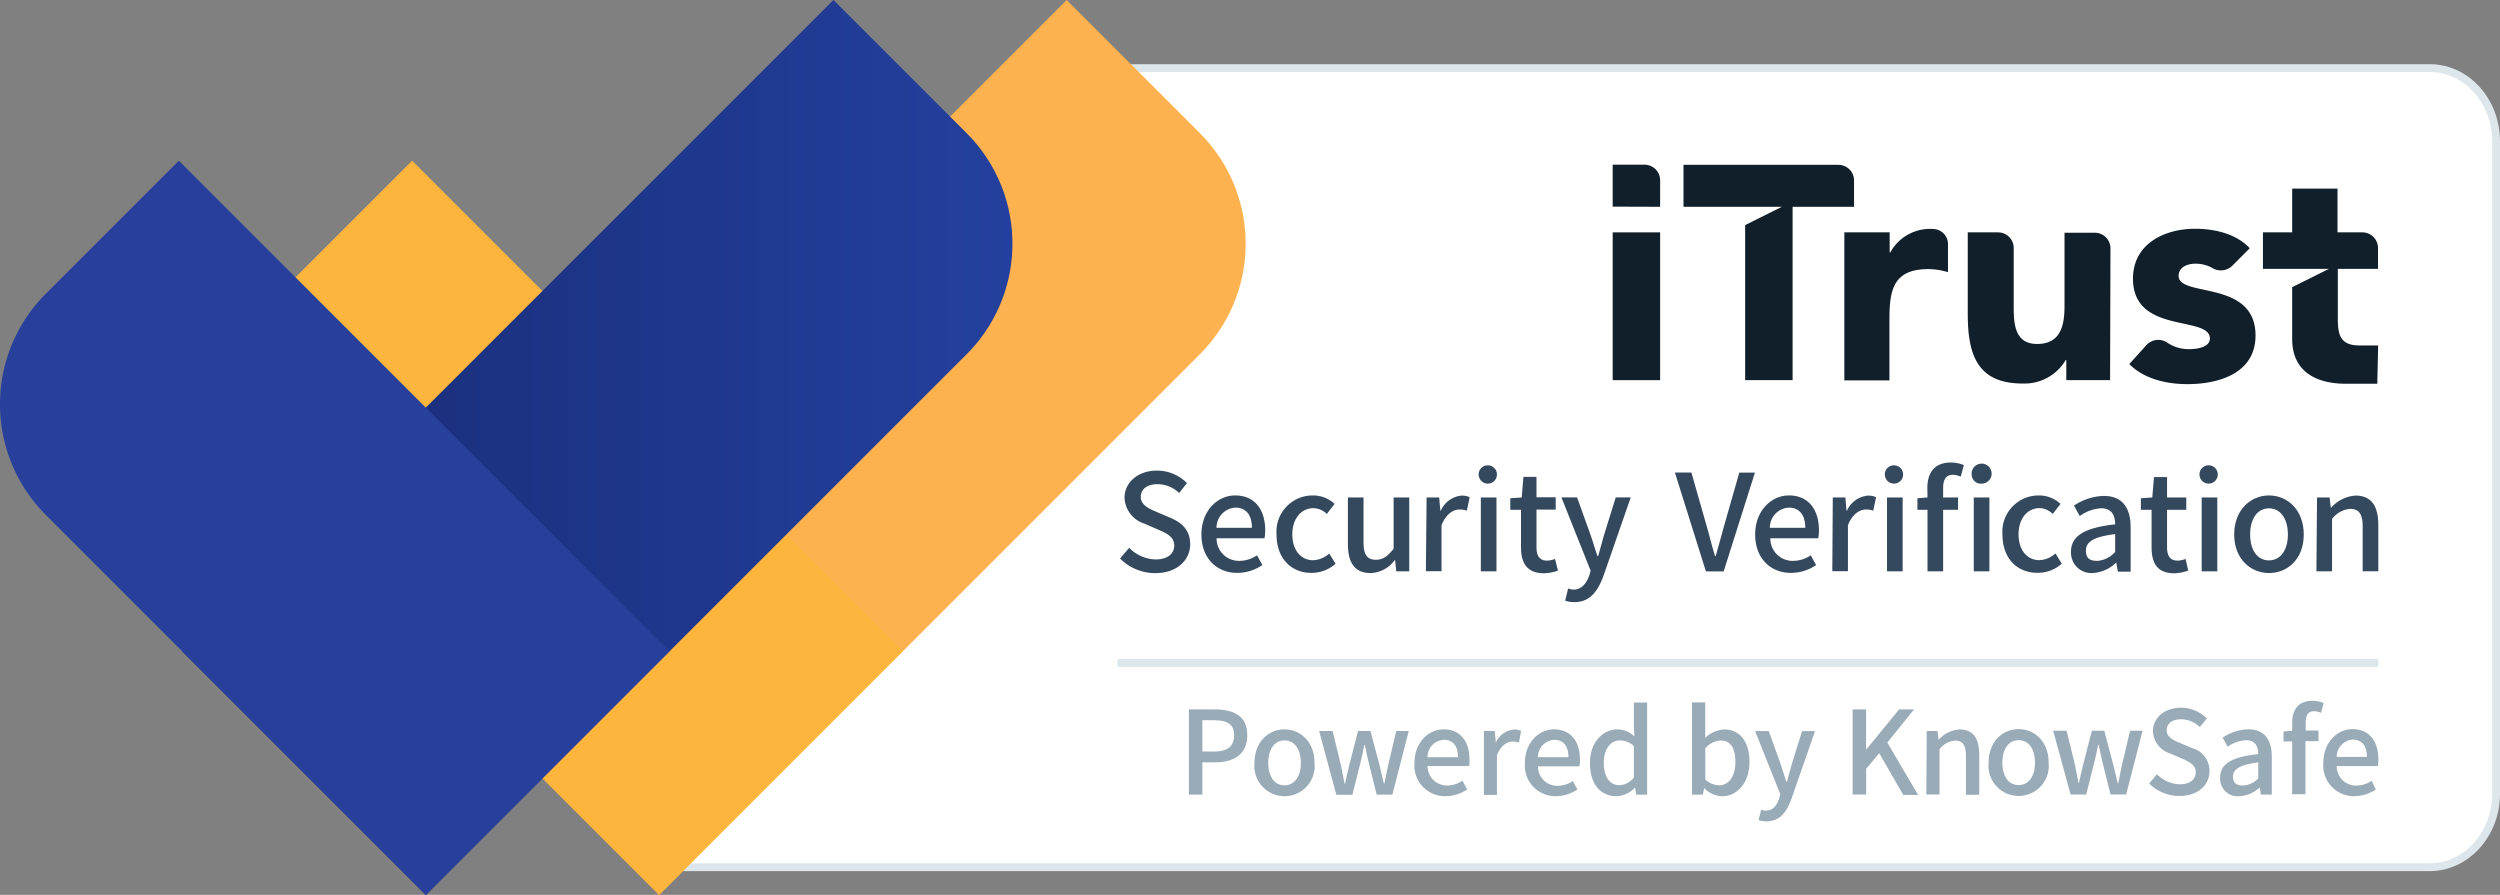<svg id="图层_1" data-name="图层 1" xmlns="http://www.w3.org/2000/svg" xmlns:xlink="http://www.w3.org/1999/xlink" viewBox="0 0 319.87 114.5"><rect x="0" y="0" width="319.87" height="114.5" fill="#808080" stroke="none"/><defs><style>.cls-1{fill:#fff;}.cls-2{fill:#dde6eb;}.cls-3{fill:#fdb24f;}.cls-4{fill:#feb53d;}.cls-5{fill:url(#未命名的渐变_11);}.cls-6{fill:#28409c;}.cls-7{fill:#34495e;}.cls-8{fill:#9aabb8;}.cls-9{fill:#111f2a;}</style><linearGradient id="未命名的渐变_11" x1="-121.67" y1="14.23" x2="-15.45" y2="14.23" gradientTransform="translate(-8.8 49.72) rotate(45)" gradientUnits="userSpaceOnUse"><stop offset="0" stop-color="#172a72"/><stop offset="1" stop-color="#24409e"/></linearGradient></defs><title>三排英文</title><path class="cls-1" d="M165.89,68H-60.61l52-102.25H165.89c4.69,0,8.5,4.2,8.5,9.37V58.58C174.39,63.76,170.58,68,165.89,68Z" transform="translate(144.98 43.01)"/><path class="cls-2" d="M165.89,68.45H-61.43L-8.91-34.8h174.8c5,0,9,4.43,9,9.87V58.58C174.89,64,170.85,68.45,165.89,68.45Zm-225.69-1H165.89c4.41,0,8-4,8-8.87V-24.93c0-4.89-3.59-8.87-8-8.87H-8.3Z" transform="translate(144.98 43.01)"/><path class="cls-3" d="M-93.5-7.81H24.34a0,0,0,0,1,0,0v24.1a20,20,0,0,1-20,20H-93.5a0,0,0,0,1,0,0V-7.81a0,0,0,0,1,0,0Z" transform="translate(124.79 22.73) rotate(-45)"/><path class="cls-4" d="M-120.82,2.48h88.75a0,0,0,0,1,0,0V46.56a0,0,0,0,1,0,0h-68.77a20,20,0,0,1-20-20V2.48a0,0,0,0,1,0,0Z" transform="translate(139.93 104.25) rotate(45)"/><path class="cls-5" d="M-123.35-7.81H-5.5a0,0,0,0,1,0,0v24.1a20,20,0,0,1-20,20h-97.86a0,0,0,0,1,0,0V-7.81A0,0,0,0,1-123.35-7.81Z" transform="translate(116.05 1.63) rotate(-45)"/><path class="cls-6" d="M-150.67,2.48h88.75a0,0,0,0,1,0,0V46.56a0,0,0,0,1,0,0h-68.77a20,20,0,0,1-20-20V2.48A0,0,0,0,1-150.67,2.48Z" transform="translate(131.19 125.36) rotate(45)"/><line x1="142.98" y1="84.83" x2="304.32" y2="84.83"/><rect class="cls-2" x="142.98" y="84.33" width="161.33" height="1"/><path class="cls-7" d="M-1.67,28.45-.5,27.08a4.9,4.9,0,0,0,3.37,1.49c1.53,0,2.39-.72,2.39-1.79s-.86-1.51-2-2L1.48,24A3.64,3.64,0,0,1-1.1,20.69c0-2,1.75-3.49,4.16-3.49a5.42,5.42,0,0,1,3.83,1.6l-1,1.27a4,4,0,0,0-2.78-1.13c-1.29,0-2.13.62-2.13,1.63s1,1.49,2,1.91l1.74.74c1.49.63,2.58,1.56,2.58,3.42,0,2-1.68,3.68-4.45,3.68A6.31,6.31,0,0,1-1.67,28.45Z" transform="translate(144.98 43.01)"/><path class="cls-7" d="M8.74,25.38c0-3.08,2.09-5,4.31-5,2.51,0,3.85,1.8,3.85,4.48a5.12,5.12,0,0,1-.09,1H10.68a2.85,2.85,0,0,0,2.92,2.89,4,4,0,0,0,2.25-.71l.69,1.25a5.74,5.74,0,0,1-3.19,1C10.78,30.31,8.74,28.49,8.74,25.38Zm6.46-.86c0-1.63-.74-2.58-2.11-2.58a2.56,2.56,0,0,0-2.42,2.58Z" transform="translate(144.98 43.01)"/><path class="cls-7" d="M18.35,25.38a4.64,4.64,0,0,1,4.67-5,4.05,4.05,0,0,1,2.76,1.08l-1,1.29a2.47,2.47,0,0,0-1.7-.74c-1.58,0-2.71,1.34-2.71,3.35s1.08,3.31,2.66,3.31a3.23,3.23,0,0,0,2.06-.86l.81,1.31a4.6,4.6,0,0,1-3.06,1.17C20.31,30.31,18.35,28.51,18.35,25.38Z" transform="translate(144.98 43.01)"/><path class="cls-7" d="M27.48,26.58V20.64h2v5.7c0,1.63.46,2.27,1.58,2.27.88,0,1.48-.41,2.27-1.41V20.64h2v9.45H33.67l-.15-1.43h-.05a4,4,0,0,1-3.09,1.65C28.36,30.31,27.48,29,27.48,26.58Z" transform="translate(144.98 43.01)"/><path class="cls-7" d="M37.55,20.64h1.61l.15,1.7h.05A3.27,3.27,0,0,1,42,20.4a2.35,2.35,0,0,1,1.06.21l-.36,1.72a2.79,2.79,0,0,0-.94-.15c-.77,0-1.7.53-2.3,2v5.89h-2Z" transform="translate(144.98 43.01)"/><path class="cls-7" d="M44.21,17.7a1.16,1.16,0,0,1,1.25-1.17,1.17,1.17,0,1,1-1.25,1.17Zm.28,2.94h2v9.45h-2Z" transform="translate(144.98 43.01)"/><path class="cls-7" d="M49.63,27V22.22H48.26V20.74l1.46-.1L49.94,18h1.67v2.61h2.46v1.58H51.61V27c0,1.13.4,1.72,1.37,1.72a2.79,2.79,0,0,0,1-.22L54.36,30a6.07,6.07,0,0,1-1.85.34C50.37,30.31,49.63,29,49.63,27Z" transform="translate(144.98 43.01)"/><path class="cls-7" d="M60.19,30.65c-.74,2-1.74,3.38-3.73,3.38a3.34,3.34,0,0,1-1.18-.19l.38-1.55a2.57,2.57,0,0,0,.69.14c1,0,1.63-.76,2-1.77l.19-.65-3.74-9.38h2l1.75,4.86c.28.84.57,1.79.86,2.66h.09l.74-2.66,1.51-4.86h1.92Z" transform="translate(144.98 43.01)"/><path class="cls-7" d="M69.32,17.45h2.11L73.3,24c.43,1.44.7,2.68,1.15,4.14h.09c.43-1.46.74-2.7,1.15-4.14l1.87-6.54h2l-4,12.64H73.29Z" transform="translate(144.98 43.01)"/><path class="cls-7" d="M79.59,25.38c0-3.08,2.1-5,4.31-5,2.51,0,3.85,1.8,3.85,4.48a5.12,5.12,0,0,1-.09,1H81.53a2.85,2.85,0,0,0,2.92,2.89,4,4,0,0,0,2.25-.71l.69,1.25a5.74,5.74,0,0,1-3.19,1C81.63,30.31,79.59,28.49,79.59,25.38ZM86,24.52c0-1.63-.74-2.58-2.11-2.58a2.56,2.56,0,0,0-2.42,2.58Z" transform="translate(144.98 43.01)"/><path class="cls-7" d="M89.52,20.64h1.61l.15,1.7h.05A3.27,3.27,0,0,1,94,20.4a2.35,2.35,0,0,1,1.06.21l-.36,1.72a2.79,2.79,0,0,0-.94-.15c-.77,0-1.7.53-2.3,2v5.89h-2Z" transform="translate(144.98 43.01)"/><path class="cls-7" d="M96.18,17.7a1.16,1.16,0,0,1,1.25-1.17,1.17,1.17,0,1,1-1.25,1.17Zm.28,2.94h2v9.45h-2Z" transform="translate(144.98 43.01)"/><path class="cls-7" d="M101.62,19.45c0-1.94.88-3.28,3-3.28a4.29,4.29,0,0,1,1.67.33l-.4,1.48a2.57,2.57,0,0,0-1-.24c-.84,0-1.25.55-1.25,1.7v1.2h1.91v1.58h-1.91v7.87h-2V22.22h-1.29V20.74l1.29-.1Zm5.67-1.75a1.28,1.28,0,1,1,1.27,1.17A1.17,1.17,0,0,1,107.29,17.7Zm.27,2.94h2v9.45h-2Z" transform="translate(144.98 43.01)"/><path class="cls-7" d="M111.23,25.38a4.64,4.64,0,0,1,4.67-5,4.05,4.05,0,0,1,2.76,1.08l-1,1.29A2.47,2.47,0,0,0,116,22c-1.58,0-2.71,1.34-2.71,3.35s1.08,3.31,2.66,3.31a3.23,3.23,0,0,0,2.06-.86l.81,1.31a4.6,4.6,0,0,1-3.06,1.17C113.19,30.31,111.23,28.51,111.23,25.38Z" transform="translate(144.98 43.01)"/><path class="cls-7" d="M120,27.58c0-2,1.72-3.08,5.65-3.5,0-1.1-.41-2.06-1.8-2.06a5.19,5.19,0,0,0-2.73,1l-.74-1.34a7.25,7.25,0,0,1,3.81-1.24c2.35,0,3.44,1.49,3.44,4v5.69H126L125.8,29h-.05a4.7,4.7,0,0,1-3,1.31A2.61,2.61,0,0,1,120,27.58Zm5.65.07V25.33c-2.8.34-3.74,1-3.74,2.11s.64,1.31,1.48,1.31A3.33,3.33,0,0,0,125.61,27.65Z" transform="translate(144.98 43.01)"/><path class="cls-7" d="M130.31,27V22.22h-1.37V20.74l1.46-.1.22-2.61h1.67v2.61h2.46v1.58h-2.46V27c0,1.13.4,1.72,1.37,1.72a2.79,2.79,0,0,0,1-.22L135,30a6.07,6.07,0,0,1-1.85.34C131,30.31,130.31,29,130.31,27Z" transform="translate(144.98 43.01)"/><path class="cls-7" d="M136.44,17.7a1.16,1.16,0,0,1,1.25-1.17,1.17,1.17,0,1,1-1.25,1.17Zm.28,2.94h2v9.45h-2Z" transform="translate(144.98 43.01)"/><path class="cls-7" d="M140.88,25.38c0-3.16,2.11-5,4.45-5s4.45,1.82,4.45,5-2.11,4.93-4.45,4.93S140.88,28.51,140.88,25.38Zm6.87,0c0-2-.93-3.35-2.42-3.35s-2.41,1.34-2.41,3.35.93,3.31,2.41,3.31S147.75,27.37,147.75,25.38Z" transform="translate(144.98 43.01)"/><path class="cls-7" d="M151.48,20.64h1.61l.15,1.31h.05a4.5,4.5,0,0,1,3.13-1.55c2,0,2.9,1.34,2.9,3.74v5.94h-2v-5.7c0-1.63-.48-2.28-1.6-2.28a3.23,3.23,0,0,0-2.32,1.29v6.7h-2Z" transform="translate(144.98 43.01)"/><path class="cls-8" d="M7.14,47.76h3.31c2.43,0,4.16.83,4.16,3.29s-1.73,3.48-4.11,3.48H8.86v4.13H7.14Zm3.2,5.39c1.75,0,2.58-.67,2.58-2.1s-.9-1.91-2.64-1.91H8.86v4Z" transform="translate(144.98 43.01)"/><path class="cls-8" d="M15.53,54.61c0-2.73,1.82-4.3,3.84-4.3s3.84,1.57,3.84,4.3a3.86,3.86,0,1,1-7.68,0Zm5.93,0c0-1.73-.8-2.89-2.09-2.89s-2.08,1.16-2.08,2.89.8,2.86,2.08,2.86S21.46,56.33,21.46,54.61Z" transform="translate(144.98 43.01)"/><path class="cls-8" d="M23.8,50.52h1.72l1.08,4.42c.16.79.3,1.54.45,2.31h.06c.18-.77.34-1.54.53-2.31l1.14-4.42h1.59l1.17,4.42c.19.79.36,1.54.55,2.31h.06c.16-.77.3-1.53.47-2.31l1.05-4.42h1.6l-2.1,8.15h-2l-1-4c-.19-.77-.34-1.51-.52-2.36h-.07c-.16.84-.31,1.6-.52,2.37l-1,4H26Z" transform="translate(144.98 43.01)"/><path class="cls-8" d="M36,54.61c0-2.65,1.81-4.3,3.72-4.3,2.16,0,3.32,1.56,3.32,3.87A4.41,4.41,0,0,1,43,55H37.68a2.46,2.46,0,0,0,2.52,2.49,3.46,3.46,0,0,0,1.94-.61L42.74,58a5,5,0,0,1-2.76.86A3.91,3.91,0,0,1,36,54.61Zm5.57-.74c0-1.41-.64-2.22-1.82-2.22a2.21,2.21,0,0,0-2.09,2.22Z" transform="translate(144.98 43.01)"/><path class="cls-8" d="M44.88,50.52h1.39L46.41,52h0a2.82,2.82,0,0,1,2.31-1.67,2,2,0,0,1,.92.18L49.37,52a2.41,2.41,0,0,0-.82-.13c-.67,0-1.47.46-2,1.75v5.08H44.88Z" transform="translate(144.98 43.01)"/><path class="cls-8" d="M50.13,54.61c0-2.65,1.81-4.3,3.72-4.3,2.16,0,3.32,1.56,3.32,3.87a4.41,4.41,0,0,1-.07.86H51.8a2.46,2.46,0,0,0,2.52,2.49,3.46,3.46,0,0,0,1.94-.61L56.85,58a5,5,0,0,1-2.76.86A3.91,3.91,0,0,1,50.13,54.61Zm5.57-.74c0-1.41-.64-2.22-1.82-2.22a2.21,2.21,0,0,0-2.09,2.22Z" transform="translate(144.98 43.01)"/><path class="cls-8" d="M58.45,54.61c0-2.65,1.67-4.3,3.5-4.3a3.14,3.14,0,0,1,2.19.92l-.07-1.35v-3h1.7V58.67H64.38l-.15-.92h0a3.42,3.42,0,0,1-2.37,1.11C59.77,58.86,58.45,57.3,58.45,54.61Zm5.62,1.85v-4a2.56,2.56,0,0,0-1.79-.74c-1.14,0-2.06,1.08-2.06,2.85s.73,2.88,2,2.88A2.39,2.39,0,0,0,64.07,56.46Z" transform="translate(144.98 43.01)"/><path class="cls-8" d="M73.06,57.82h0l-.16.85H71.51V46.86H73.2V50l0,1.39a3.89,3.89,0,0,1,2.43-1.07c2.06,0,3.23,1.64,3.23,4.15,0,2.8-1.67,4.4-3.51,4.4A3.38,3.38,0,0,1,73.06,57.82Zm4-3.33c0-1.7-.55-2.76-1.91-2.76a2.84,2.84,0,0,0-1.94,1v4a2.74,2.74,0,0,0,1.78.74C76.17,57.45,77.06,56.4,77.06,54.49Z" transform="translate(144.98 43.01)"/><path class="cls-8" d="M84.25,59.16c-.64,1.75-1.5,2.92-3.22,2.92a2.88,2.88,0,0,1-1-.16l.33-1.33a2.21,2.21,0,0,0,.59.12c.89,0,1.41-.65,1.7-1.53l.16-.56-3.23-8.09h1.75l1.51,4.19c.24.73.49,1.54.74,2.3h.07l.64-2.3,1.3-4.19h1.66Z" transform="translate(144.98 43.01)"/><path class="cls-8" d="M92.06,47.76h1.72v5.16h0L98,47.76h1.91L96.5,52l3.94,6.7H98.54l-3.08-5.34-1.67,2v3.29H92.06Z" transform="translate(144.98 43.01)"/><path class="cls-8" d="M101.54,50.52h1.39l.13,1.13h0a3.89,3.89,0,0,1,2.7-1.33c1.73,0,2.5,1.16,2.5,3.23v5.13h-1.7V53.75c0-1.41-.41-2-1.38-2a2.78,2.78,0,0,0-2,1.11v5.78h-1.69Z" transform="translate(144.98 43.01)"/><path class="cls-8" d="M109.46,54.58c0-2.73,1.82-4.3,3.84-4.3s3.84,1.57,3.84,4.3a3.86,3.86,0,1,1-7.68,0Zm5.93,0c0-1.73-.8-2.89-2.09-2.89s-2.08,1.16-2.08,2.89.8,2.86,2.08,2.86S115.39,56.3,115.39,54.58Z" transform="translate(144.98 43.01)"/><path class="cls-8" d="M117.72,50.49h1.72l1.08,4.42c.16.79.3,1.54.45,2.31H121c.18-.77.34-1.54.53-2.31l1.14-4.42h1.59l1.17,4.42c.19.79.36,1.54.55,2.31h.06c.16-.77.3-1.53.47-2.31l1.05-4.42h1.6l-2.1,8.15h-2l-1-4c-.19-.77-.34-1.51-.52-2.36h-.07c-.16.84-.31,1.6-.52,2.37l-1,4h-2Z" transform="translate(144.98 43.01)"/><path class="cls-8" d="M130,57.24l1-1.19a4.23,4.23,0,0,0,2.9,1.29c1.32,0,2.06-.62,2.06-1.54s-.74-1.3-1.75-1.75l-1.51-.65a3.14,3.14,0,0,1-2.22-2.86c0-1.72,1.51-3,3.59-3a4.68,4.68,0,0,1,3.31,1.38l-.9,1.1a3.47,3.47,0,0,0-2.4-1c-1.11,0-1.84.53-1.84,1.41s.88,1.29,1.76,1.64l1.5.64a3,3,0,0,1,2.22,2.95c0,1.75-1.45,3.17-3.84,3.17A5.44,5.44,0,0,1,130,57.24Z" transform="translate(144.98 43.01)"/><path class="cls-8" d="M139.08,56.48c0-1.75,1.48-2.65,4.88-3,0-.95-.36-1.78-1.56-1.78a4.48,4.48,0,0,0-2.36.83l-.64-1.16a6.25,6.25,0,0,1,3.29-1.07c2,0,3,1.29,3,3.45v4.91h-1.39l-.15-.93h0a4.05,4.05,0,0,1-2.59,1.13A2.25,2.25,0,0,1,139.08,56.48Zm4.88.06v-2c-2.42.3-3.23.9-3.23,1.82s.55,1.13,1.27,1.13A2.87,2.87,0,0,0,144,56.54Z" transform="translate(144.98 43.01)"/><path class="cls-8" d="M152,48.2a2.22,2.22,0,0,0-.89-.21c-.73,0-1.08.47-1.08,1.47v1h1.64v1.36H150v6.79h-1.7V51.86h-1.11V50.58l1.11-.09v-1c0-1.67.76-2.83,2.58-2.83a3.7,3.7,0,0,1,1.44.28Z" transform="translate(144.98 43.01)"/><path class="cls-8" d="M152.29,54.58c0-2.65,1.81-4.3,3.72-4.3,2.16,0,3.32,1.56,3.32,3.87a4.41,4.41,0,0,1-.07.86H154a2.46,2.46,0,0,0,2.52,2.49,3.46,3.46,0,0,0,1.94-.61L159,58a5,5,0,0,1-2.76.86A3.92,3.92,0,0,1,152.29,54.58Zm5.57-.74c0-1.41-.64-2.22-1.82-2.22A2.21,2.21,0,0,0,154,53.84Z" transform="translate(144.98 43.01)"/><path class="cls-9" d="M91-13.28H96.8v2.57h.08a5.77,5.77,0,0,1,5.45-3h0a1.93,1.93,0,0,1,1.93,1.92v3.6a9,9,0,0,0-2.49-.39c-4.44,0-5,2.57-5,6.34v7.9H91Z" transform="translate(144.98 43.01)"/><path class="cls-9" d="M125,5.63h-5.6V3.06h-.08a6.13,6.13,0,0,1-5.53,3c-5.91,0-7-3.89-7-8.95V-13.28h3.88a2,2,0,0,1,2,1.94V-4c0,2.18,0,5,3,5s3.5-2.37,3.5-4.82v-9.41h3.88a2,2,0,0,1,2,1.94Z" transform="translate(144.98 43.01)"/><path class="cls-9" d="M140.63-9a2.11,2.11,0,0,1-2.55.28,4.29,4.29,0,0,0-2.17-.55c-1,0-2.14.43-2.14,1.56,0,2.8,9.84.43,9.84,7.63,0,4.82-4.67,6.22-8.72,6.22-2.65,0-5.56-.66-7.43-2.57l2.15-2.38A2.06,2.06,0,0,1,132.3.82a4.83,4.83,0,0,0,2.82.84c1.32,0,2.65-.35,2.65-1.36,0-3-9.84-.47-9.84-7.66,0-4.43,4-6.38,7.94-6.38,2.49,0,5.25.62,7,2.49Z" transform="translate(144.98 43.01)"/><path class="cls-9" d="M90.26-21.92H70.42v5.37H83l-4.69,2.34V5.63h6.07V-16.55h7.86V-20A2,2,0,0,0,90.26-21.92Z" transform="translate(144.98 43.01)"/><path class="cls-9" d="M156.9,1.19c-2.53,0-2.76-1.48-2.76-3.5v-6.3h5.14v-2.73a2,2,0,0,0-2-1.94h-3.18v-5.6H148.3v5.6h-3.74v4.67H153L148.3-6.27V.37c0,4.12,3,5.72,6.89,5.72h4l.11-4.9Z" transform="translate(144.98 43.01)"/><path class="cls-9" d="M67.43-16.55V-20a2,2,0,0,0-2-1.94H61.36v5.37Z" transform="translate(144.98 43.01)"/><rect class="cls-9" x="206.34" y="29.73" width="6.07" height="18.91"/></svg>